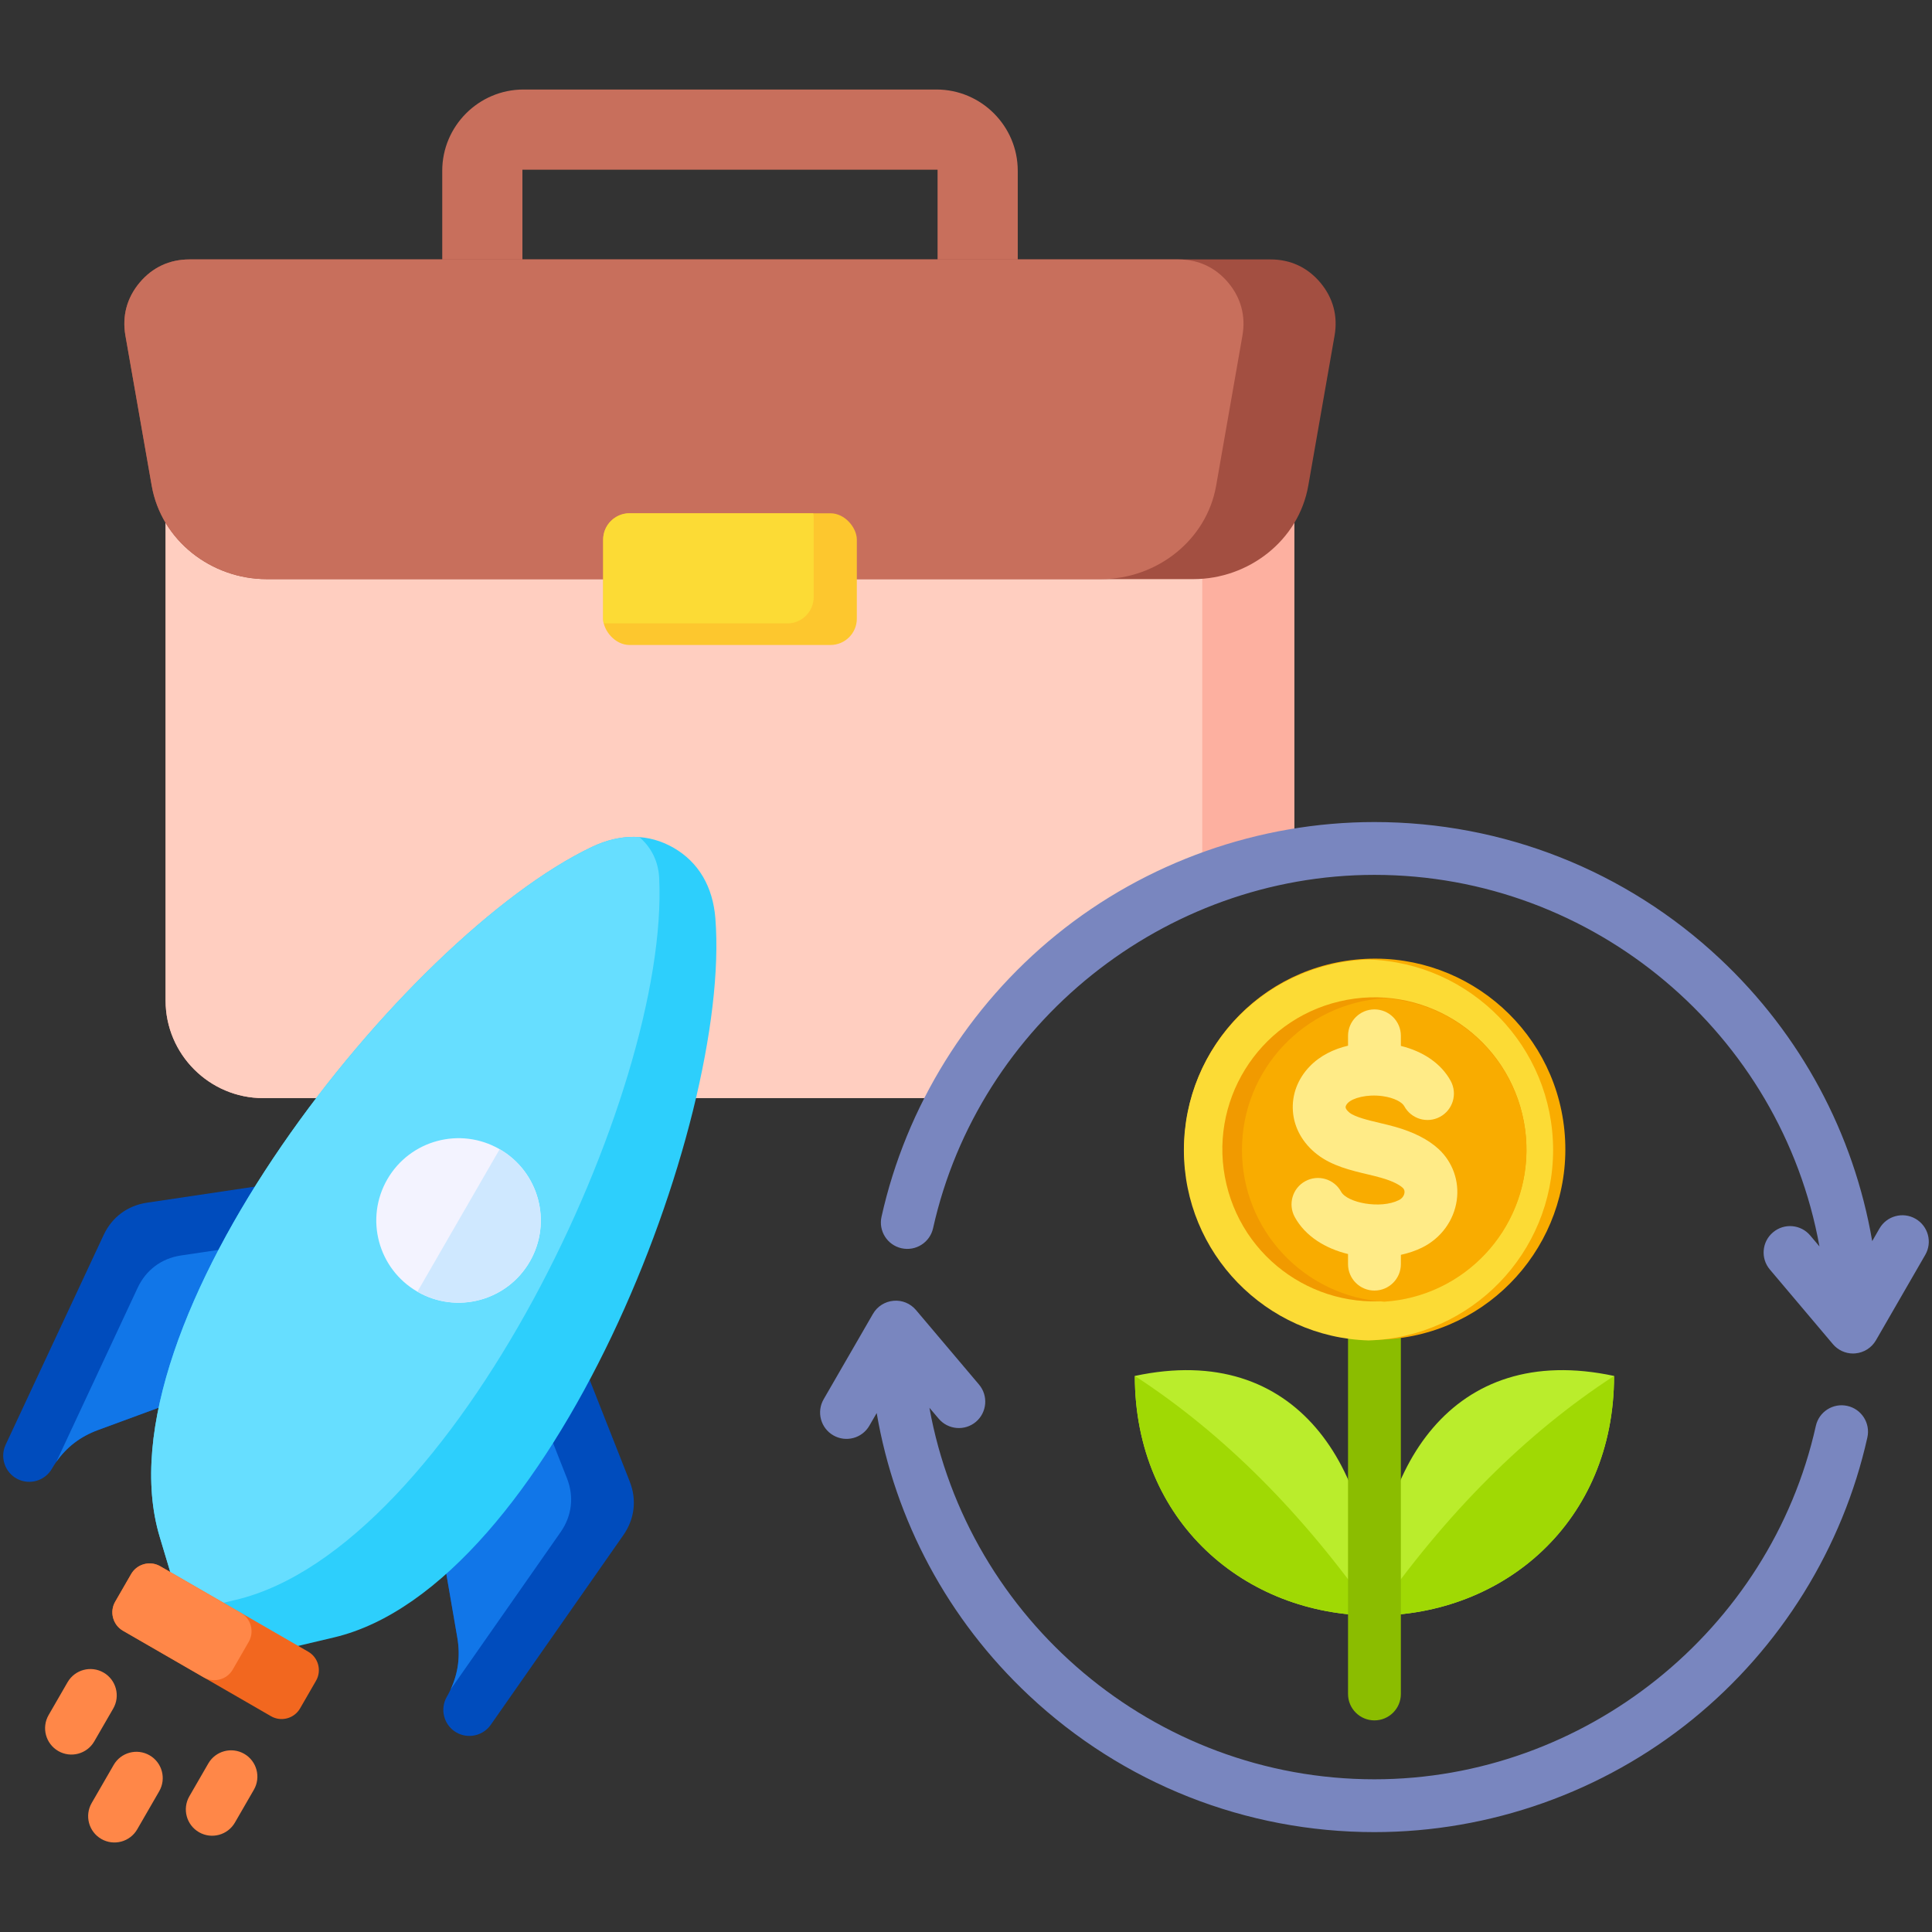 <svg id="Layer_1" viewBox="0 0 512 512" xmlns="http://www.w3.org/2000/svg" data-name="Layer 1"><rect x="0" y="0" width="512" height="512" fill="#333333" stroke="none"/><path d="m300.743 364.638c0 38.615 29.186 63.5 63.5 63.5 0-38.811-20.276-72.749-63.5-63.5z" fill="#baed2c" fill-rule="evenodd"/><path d="m300.743 364.638c0 38.615 29.186 63.5 63.5 63.5-18.904-27.086-40.071-48.253-63.5-63.5z" fill="#a0d904" fill-rule="evenodd"/><path d="m427.743 364.638c0 38.615-29.186 63.5-63.5 63.5 0-38.811 20.276-72.749 63.5-63.5z" fill="#baed2c" fill-rule="evenodd"/><path d="m427.743 364.638c0 38.615-29.186 63.5-63.5 63.5 18.904-27.086 40.07-48.253 63.5-63.5z" fill="#a0d904" fill-rule="evenodd"/><path d="m117.198 73.91v-28.658c0-11.851 9.679-21.53 21.53-21.53h109.458c11.85 0 21.53 9.681 21.53 21.53v28.658h-21.251v-28.938h-110.017v28.938z" fill="#c86f5c" fill-rule="evenodd"/><path d="m343.028 101.735v124.893c-38.973 6.564-71.91 30.896-90.191 64.381h-183.12c-14.207 0-25.83-11.623-25.83-25.831v-163.443z" fill="#fdb0a0" fill-rule="evenodd"/><path d="m252.837 291.009h-183.12c-14.207 0-25.83-11.623-25.83-25.831v-163.443h274.723v131.582c-28.151 10.86-51.458 31.467-65.772 57.692z" fill="#ffcec0" fill-rule="evenodd"/><path d="m70.69 153.476c-14.716 0-27.947-10.271-30.485-24.766l-6.967-39.778c-.908-5.184.39-10.011 3.775-14.041 3.386-4.03 7.916-6.141 13.179-6.141h286.529c5.264 0 9.794 2.111 13.179 6.141 3.386 4.03 4.684 8.857 3.775 14.041l-6.967 39.778c-2.538 14.495-15.768 24.766-30.484 24.766z" fill="#a34f41" fill-rule="evenodd"/><path d="m70.69 153.475c-14.716 0-27.946-10.27-30.485-24.765l-6.967-39.778c-.908-5.185.39-10.011 3.775-14.041 3.386-4.03 7.916-6.141 13.179-6.141h262.111c5.263 0 9.794 2.111 13.179 6.141 3.386 4.03 4.684 8.857 3.776 14.041l-6.967 39.778c-2.539 14.495-15.768 24.765-30.485 24.765z" fill="#c86f5c" fill-rule="evenodd"/><rect fill="#fdc72e" height="34.899" rx="6.98" width="67.223" x="159.846" y="136.026"/><g fill-rule="evenodd"><path d="m159.961 165.211c-.075-.41-.116-.833-.116-1.265v-20.94c0-3.839 3.14-6.979 6.979-6.979h48.698c.076.41.116.833.116 1.265v20.94c0 3.839-3.14 6.98-6.98 6.98h-48.698z" fill="#fcdb35"/><path d="m17.912 445.796c1.933-3.337 6.206-4.476 9.543-2.543s4.476 6.206 2.543 9.543l-5.022 8.698c-1.933 3.337-6.206 4.476-9.543 2.543s-4.476-6.206-2.543-9.543zm37.285 21.553c1.918-3.337 6.178-4.488 9.516-2.57s4.488 6.178 2.57 9.516l-5.021 8.697c-1.918 3.337-6.178 4.488-9.516 2.57-3.337-1.918-4.488-6.178-2.57-9.516zm-25.082.39-5.829 10.096c-1.918 3.337-.767 7.598 2.57 9.516s7.598.767 9.516-2.57l5.829-10.096c1.918-3.337.767-7.598-2.57-9.516s-7.598-.767-9.516 2.57z" fill="#ff8748"/><path d="m90.9 310.984-29.002 54.77-13.867 5.103-22.033 8.109c-5.376 1.979-9.385 5.346-12.262 10.299-.915 1.576-2.389 2.673-4.05 3.157-3.331.972-6.843-.663-8.243-3.838-.778-1.765-.824-3.844.052-5.718l25.958-55.552c2.222-4.756 6.329-7.819 11.521-8.592l51.923-7.737z" fill="#004cbd"/><path d="m82.087 327.627-20.188 38.127-13.867 5.103-22.033 8.109c-4.671 1.72-8.311 4.488-11.072 8.434l21.541-46.099c2.222-4.756 6.329-7.819 11.521-8.592l34.098-5.081z" fill="#1176e8"/><path d="m147.608 343.725-32.931 52.501 2.515 14.561 3.993 23.135c.974 5.645.063 10.8-2.788 15.769-.907 1.58-1.12 3.406-.709 5.086.824 3.371 3.996 5.594 7.445 5.219 1.918-.208 3.741-1.209 4.926-2.904l35.13-50.257c3.007-4.302 3.606-9.39 1.681-14.274l-19.261-48.835z" fill="#004cbd"/><path d="m137.601 359.678-22.925 36.547 2.515 14.561 3.993 23.135c.847 4.905.269 9.441-1.768 13.806l29.152-41.705c3.007-4.303 3.606-9.39 1.68-14.274l-12.648-32.07z" fill="#1176e8"/><path d="m156.805 224.465c7.65-3.65 15.15-3.573 21.724.222 6.574 3.796 10.391 10.253 11.054 18.702 4.294 54.688-43.87 177.027-101.066 190.545l-15.52 3.668-26.092-15.064-4.584-15.275c-16.891-56.293 64.975-159.172 114.484-182.798z" fill="#2dcffc"/><path d="m156.806 224.465c4.304-2.054 8.561-2.928 12.632-2.623 3.22 2.76 5.034 6.487 5.249 10.838 2.798 56.851-54.521 177.669-112.251 191.313l-9.231 2.182-6.299-3.637-4.583-15.275c-16.892-56.293 64.975-159.172 114.484-182.798z" fill="#66deff"/><path d="m32.587 432.163 39.232 22.651c2.684 1.55 6.148.622 7.697-2.062l4.235-7.336c1.55-2.684.622-6.148-2.062-7.697l-39.232-22.651c-2.684-1.55-6.148-.621-7.697 2.062l-4.235 7.336c-1.55 2.684-.622 6.148 2.062 7.697z" fill="#f2671f"/><path d="m32.587 432.163 21.399 12.355c2.683 1.544 6.142.615 7.69-2.066l4.235-7.336c1.549-2.684.621-6.148-2.062-7.697l-21.404-12.358c-2.682-1.539-6.138-.61-7.684 2.07l-4.235 7.336c-1.55 2.684-.622 6.148 2.062 7.697z" fill="#ff8748"/><path d="m132.417 304.554c10.426 6.019 13.999 19.351 7.979 29.777s-19.351 13.998-29.777 7.979c-10.426-6.02-13.998-19.351-7.979-29.777s19.351-13.998 29.777-7.979z" fill="#f3f3ff"/><path d="m132.417 304.554c10.426 6.02 13.998 19.351 7.979 29.777-6.02 10.426-19.351 13.998-29.777 7.979z" fill="#cfe8ff"/><path d="m491.082 358.695c-2.049 0-4.01-.901-5.345-2.482l-16.702-19.772c-2.502-2.95-2.13-7.37.829-9.857 2.95-2.502 7.37-2.13 9.862.829l2.449 2.901c-10.141-56.173-59.609-98.464-117.932-98.464-55.676 0-104.87 39.38-116.968 93.644-.839 3.769-4.579 6.15-8.358 5.307-3.774-.839-6.15-4.589-5.302-8.358 6.507-29.224 22.982-55.773 46.359-74.74 23.729-19.251 53.662-29.851 84.269-29.851 34.14 0 66.651 12.86 91.542 36.199 21.43 20.1 35.471 46.301 40.368 74.86l1.933-3.36c1.938-3.34 6.218-4.488 9.558-2.559 3.35 1.938 4.502 6.218 2.569 9.558l-13.067 22.64c-1.142 1.971-3.172 3.273-5.442 3.47-.207.019-.419.034-.622.034z" fill="#7986bf"/><path d="m364.242 485.53c-34.15 0-66.656-12.86-91.547-36.208-21.42-20.09-35.471-46.292-40.363-74.851l-1.938 3.35c-1.933 3.35-6.213 4.492-9.558 2.559-3.35-1.928-4.492-6.208-2.564-9.558l13.072-22.63c1.142-1.981 3.172-3.268 5.442-3.47 2.27-.212 4.488.709 5.958 2.449l16.711 19.762c2.487 2.95 2.121 7.37-.829 9.871-2.95 2.487-7.375 2.116-9.862-.834l-2.458-2.897c10.146 56.158 59.609 98.459 117.937 98.459 55.681 0 104.869-39.38 116.972-93.639.839-3.784 4.579-6.15 8.348-5.312 3.779.839 6.151 4.579 5.312 8.353-6.512 29.229-22.982 55.768-46.369 74.74-23.724 19.246-53.652 29.855-84.264 29.855z" fill="#7986bf"/><path d="m364.242 455.92c-3.866 0-6.999-3.128-6.999-6.999v-104.47c0-3.87 3.133-6.999 6.999-6.999s7.003 3.128 7.003 6.999v104.47c0 3.871-3.143 6.999-7.003 6.999z" fill="#8bbd00"/></g><circle cx="364.243" cy="304.756" fill="#f9ac00" r="50.5" transform="matrix(.995 -.099 .099 .995 -28.257 37.375)"/><path d="m362.666 355.23c-27.16-.834-48.923-23.111-48.923-50.473s21.762-49.64 48.923-50.473c27.16.834 48.923 23.111 48.923 50.473s-21.763 49.639-48.923 50.473z" fill="#fcdb35" fill-rule="evenodd"/><circle cx="364.243" cy="304.756" fill="#f19a00" r="40.292" transform="matrix(.973 -.23 .23 .973 -60.275 91.839)"/><path d="m366.834 264.55c21.044 1.336 37.7 18.825 37.7 40.206s-16.656 38.87-37.7 40.206c-21.044-1.337-37.7-18.825-37.7-40.206s16.656-38.87 37.7-40.206z" fill="#f9ac00" fill-rule="evenodd"/><path d="m357.244 332.331c-5.97-1.452-11.318-4.692-14.118-9.8-1.851-3.389-.612-7.65 2.781-9.495 3.388-1.861 7.65-.612 9.495 2.776 1.61 2.94 10.411 4.671 15.294 2.241 1.195-.588 1.446-1.542 1.499-1.909.116-.829-.313-1.219-.448-1.35-.612-.573-2.184-1.672-5.803-2.69-1.041-.303-2.222-.583-3.471-.882-4.439-1.051-9.481-2.241-13.4-5.283-3.832-2.969-6.121-7.037-6.439-11.457-.318-4.338 1.258-8.551 4.439-11.857 2.776-2.891 6.409-4.617 10.171-5.509v-2.612c0-3.871 3.133-7.003 6.999-7.003s7.003 3.133 7.003 7.003v2.675c6.041 1.475 10.768 4.777 13.222 9.313 1.827 3.403.559 7.649-2.854 9.481-3.398 1.832-7.64.559-9.481-2.839-.516-.974-2.54-2.212-5.76-2.651-4.121-.559-7.909.491-9.201 1.831-.386.41-.598.829-.579 1.147.029.391.434.921 1.06 1.422 1.523 1.181 5.138 2.029 8.04 2.718 1.35.323 2.743.65 4.082 1.031 4.887 1.388 8.739 3.359 11.457 5.861 3.74 3.446 5.552 8.541 4.82 13.617-.762 5.35-4.169 10.011-9.129 12.484-1.728.857-3.65 1.508-5.678 1.948v2.472c0 3.861-3.143 6.999-7.003 6.999s-6.999-3.138-6.999-6.999v-2.683z" fill="#ffeb87" fill-rule="evenodd"/></svg>